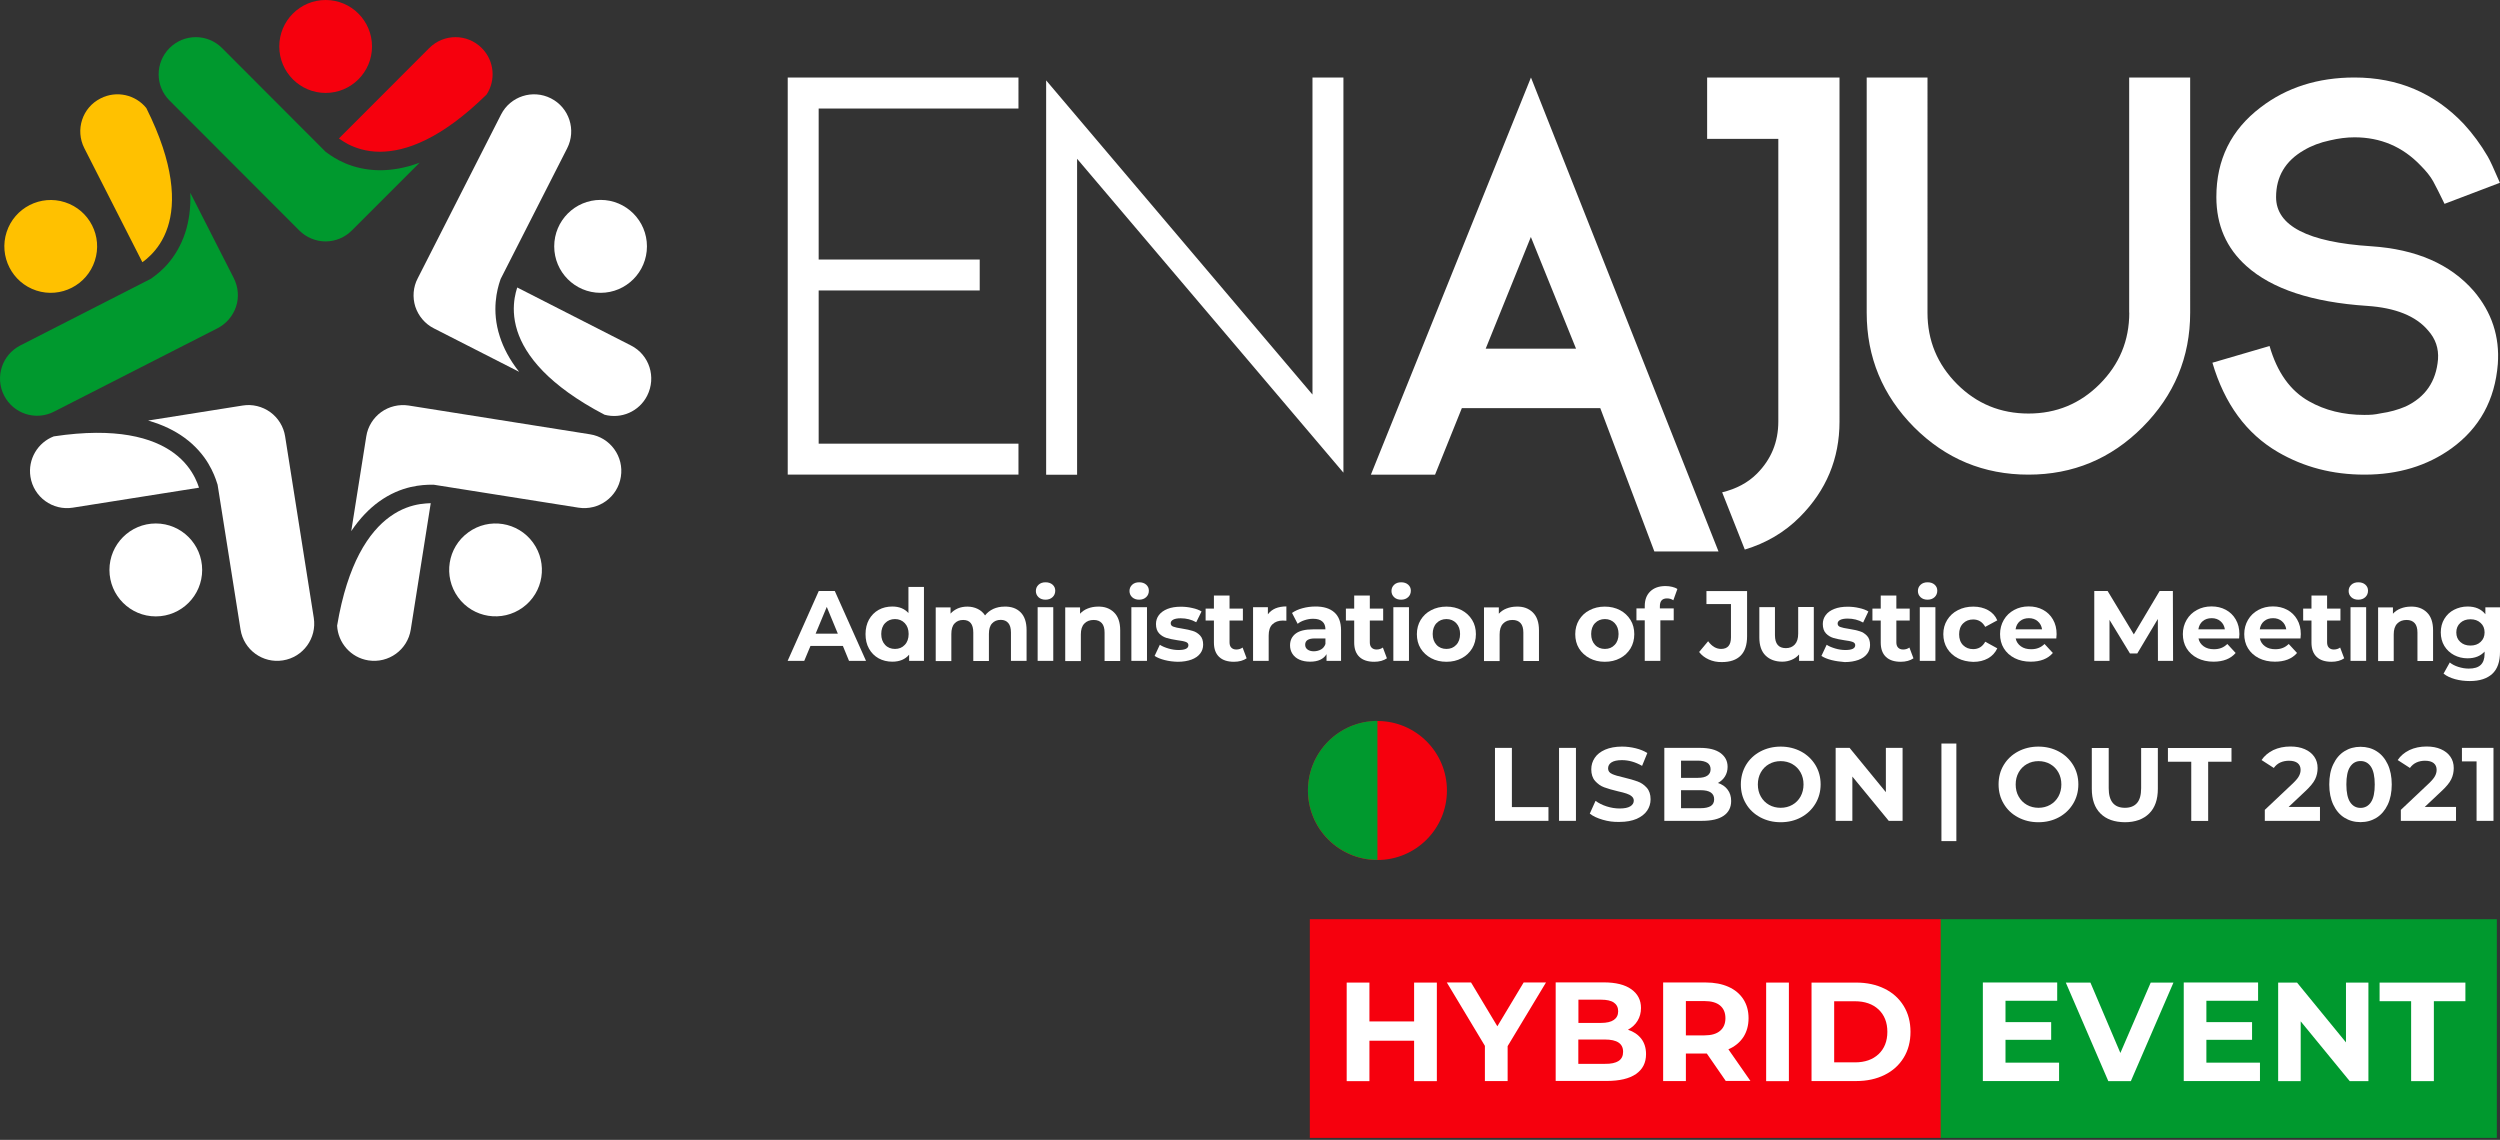 <?xml version="1.0" encoding="utf-8"?>
<!-- Generator: Adobe Illustrator 25.3.1, SVG Export Plug-In . SVG Version: 6.00 Build 0)  -->
<svg version="1.1" id="Layer_1" xmlns="http://www.w3.org/2000/svg" xmlns:xlink="http://www.w3.org/1999/xlink" x="0px" y="0px"
	 viewBox="0 0 252.88 115.3" style="enable-background:new 0 0 252.88 115.3;" xml:space="preserve">
<rect x="0" y="0" width="252.88" height="115.3" fill="#333333" stroke="none"/>
<style type="text/css">
	.st0{fill:#F6000D;}
	.st1{fill:#00992E;}
	.st2{fill:#FFC100;}
	.st3{fill:#FFFFFF;}
</style>
<path class="st0" d="M34.33,14.04c-0.02-0.01-0.03-0.02-0.05-0.03l9.14-9.15l0,0c1.47-1.47,3.84-1.47,5.31,0
	c1.28,1.28,1.44,3.25,0.49,4.7c-2.3,2.26-4.33,3.69-6.09,4.56c-1.87,0.93-3.42,1.22-4.68,1.23c-1.43,0-2.5-0.39-3.25-0.77
	C34.83,14.38,34.54,14.19,34.33,14.04z"/>
<path class="st1" d="M42.44,16.46c-1.48,0.55-2.81,0.76-3.99,0.76c-1.41,0-2.58-0.31-3.48-0.68c-0.89-0.37-1.53-0.82-1.86-1.06
	c-0.09-0.07-0.16-0.12-0.18-0.13l0,0l0,0L22.46,4.86c-1.47-1.47-3.84-1.47-5.31,0c-1.47,1.47-1.47,3.85,0,5.31l13.13,13.15
	c0.7,0.7,1.67,1.1,2.65,1.1c0.99,0,1.95-0.4,2.65-1.1L42.44,16.46z"/>
<ellipse class="st0" cx="32.94" cy="4.7" rx="4.69" ry="4.7"/>
<path class="st2" d="M8.53,14.99l5.87,11.53c0.02-0.01,0.03-0.02,0.05-0.03c0.21-0.15,0.48-0.37,0.78-0.67
	c0.6-0.59,1.3-1.5,1.74-2.86c0.39-1.2,0.58-2.77,0.28-4.83c-0.28-1.94-1.01-4.32-2.45-7.2c-1.09-1.35-3.01-1.8-4.62-0.98
	C8.32,10.88,7.59,13.14,8.53,14.99L8.53,14.99z"/>
<g>
	<path class="st3" d="M63.83,34.95L63.83,34.95l-11.51-5.87c-0.01,0.02-0.01,0.04-0.02,0.06c-0.08,0.25-0.17,0.58-0.24,1
		c-0.13,0.83-0.17,1.97,0.27,3.34c0.39,1.2,1.15,2.58,2.61,4.08c1.37,1.4,3.36,2.9,6.21,4.39c1.68,0.45,3.49-0.31,4.31-1.92
		C66.41,38.15,65.68,35.89,63.83,34.95z"/>
</g>
<g>
	<path class="st3" d="M19.72,48.33c-0.38-0.75-1.02-1.7-2.18-2.54c-1.02-0.74-2.45-1.41-4.5-1.76c-1.93-0.33-4.42-0.37-7.6,0.11
		c-1.62,0.62-2.64,2.31-2.36,4.09c0.32,2.05,2.25,3.45,4.29,3.12l0,0l12.76-2.02c-0.01-0.02-0.01-0.04-0.02-0.06
		C20.03,49.03,19.91,48.7,19.72,48.33z"/>
</g>
<g>
	<path class="st3" d="M42.5,50.99c-0.83,0.13-1.93,0.45-3.08,1.29c-1.02,0.74-2.1,1.9-3.07,3.74c-0.91,1.74-1.72,4.09-2.25,7.27
		c0.09,1.73,1.38,3.23,3.16,3.51c2.05,0.32,3.97-1.07,4.29-3.12h0l2.02-12.78c-0.02,0-0.04,0-0.06,0
		C43.26,50.91,42.91,50.93,42.5,50.99z"/>
</g>
<path class="st1" d="M5.46,41.64l16.55-8.44c0.88-0.45,1.56-1.25,1.87-2.19c0.31-0.94,0.22-1.98-0.23-2.87l-4.4-8.64
	c0.06,1.58-0.15,2.91-0.51,4.03c-0.44,1.34-1.09,2.36-1.72,3.1c-0.63,0.74-1.25,1.2-1.58,1.44c-0.09,0.07-0.16,0.12-0.18,0.13l0,0
	l0,0l-13.2,6.74C0.2,35.89-0.53,38.15,0.41,40C1.35,41.85,3.61,42.59,5.46,41.64z"/>
<g>
	<path class="st3" d="M42.01,31.02c0.31,0.94,0.98,1.74,1.87,2.19l8.63,4.4c-0.98-1.24-1.59-2.44-1.95-3.56
		c-0.44-1.34-0.5-2.55-0.42-3.52c0.08-0.97,0.3-1.71,0.43-2.1c0.04-0.11,0.06-0.19,0.07-0.21l0,0l0,0l6.73-13.22
		c0.94-1.85,0.21-4.11-1.64-5.05c-1.85-0.94-4.11-0.21-5.05,1.64l-8.43,16.57C41.79,29.03,41.71,30.08,42.01,31.02z"/>
</g>
<g>
	<path class="st3" d="M28.84,44.14c-0.15-0.98-0.7-1.87-1.5-2.45c-0.8-0.58-1.82-0.83-2.79-0.67l-9.57,1.52
		c1.52,0.43,2.72,1.04,3.67,1.73c1.14,0.83,1.91,1.77,2.41,2.6c0.5,0.83,0.76,1.56,0.88,1.95c0.04,0.11,0.06,0.19,0.07,0.21l0,0l0,0
		l2.32,14.65c0.32,2.05,2.25,3.45,4.29,3.12c2.05-0.32,3.44-2.25,3.12-4.3L28.84,44.14z"/>
</g>
<g>
	<path class="st3" d="M59.68,43.93l-18.34-2.91c-0.98-0.15-1.99,0.09-2.79,0.67c-0.8,0.58-1.35,1.47-1.5,2.45l-1.52,9.58
		c0.88-1.31,1.83-2.27,2.78-2.96c1.14-0.83,2.27-1.27,3.21-1.49c0.94-0.22,1.71-0.24,2.13-0.24c0.11,0,0.2,0,0.22,0l0,0v0
		l14.64,2.32c2.05,0.32,3.97-1.07,4.29-3.12C63.13,46.18,61.73,44.25,59.68,43.93z"/>
</g>
<path class="st2" d="M6.58,20.46c-2.46-0.8-5.11,0.55-5.91,3.01s0.55,5.12,3.01,5.92c2.46,0.8,5.11-0.55,5.91-3.01
	C10.4,23.91,9.05,21.26,6.58,20.46z"/>
<g>
	<ellipse class="st3" cx="60.75" cy="24.92" rx="4.69" ry="4.7"/>
</g>
<g>
	<ellipse class="st3" cx="15.76" cy="57.65" rx="4.69" ry="4.7"/>
</g>
<g>
	<path class="st3" d="M47.37,53.85c-2.1,1.52-2.56,4.46-1.04,6.56c1.52,2.1,4.46,2.56,6.55,1.04c2.1-1.52,2.56-4.46,1.04-6.56
		C52.4,52.79,49.46,52.32,47.37,53.85z"/>
</g>
<g>
	<path class="st3" d="M132.76,7.84h3.13v39.97l-26.94-31.75v31.96h-3.13V8.13l26.94,31.78V7.84z M79.68,48.01h23.34v-3.13H82.81
		v-15.5H99.1v-3.13H82.81V10.98h20.21V7.84H79.68V48.01z M215.38,31.63c0,2.82-1,5.23-3,7.23c-1.98,1.98-4.38,2.97-7.19,2.97
		c-2.83,0-5.24-0.99-7.22-2.97c-2-2-3-4.41-3-7.23V7.84h-6.15v23.79c0,4.5,1.6,8.36,4.79,11.58c3.2,3.2,7.05,4.8,11.57,4.8
		c4.5,0,8.35-1.6,11.54-4.8c3.21-3.22,4.82-7.08,4.82-11.58V7.84h-6.17V31.63z M239.85,24.91c-6.41-0.41-9.62-2.07-9.62-4.97
		c0-2.08,0.94-3.66,2.81-4.74c0.77-0.46,1.65-0.79,2.64-1c0.85-0.2,1.68-0.31,2.48-0.31c2.64,0,4.87,0.95,6.68,2.84
		c0.58,0.58,1.01,1.12,1.28,1.61c0.27,0.5,0.66,1.26,1.15,2.28l5.6-2.13c-0.6-1.4-1.01-2.29-1.23-2.66c-0.7-1.2-1.51-2.3-2.43-3.3
		c-2.97-3.13-6.65-4.69-11.05-4.69c-3.7,0-6.87,1.01-9.49,3.02c-2.99,2.27-4.48,5.29-4.48,9.07c0,2.84,1.01,5.17,3.05,6.99
		c2.58,2.31,6.64,3.65,12.18,4.02c2.88,0.19,4.95,1.02,6.19,2.49c0.75,0.84,1.08,1.81,1,2.92c-0.19,2.24-1.28,3.83-3.28,4.77
		c-0.75,0.32-1.59,0.56-2.51,0.69c-0.32,0.07-0.6,0.11-0.82,0.13c-0.22,0.02-0.5,0.03-0.84,0.03c-2.12,0-3.98-0.46-5.6-1.38
		c-1.89-1.06-3.22-2.92-3.99-5.59l-5.78,1.69c1.23,4.17,3.44,7.18,6.63,9.04c2.61,1.52,5.52,2.28,8.73,2.28h0.05
		c3.39,0,6.32-0.89,8.78-2.66c2.83-2.05,4.39-4.89,4.68-8.53c0.2-2.77-0.61-5.23-2.43-7.38C247.86,26.72,244.41,25.21,239.85,24.91z
		 M172.69,14.05h7.19v28.59c0,2.07-0.72,3.82-2.16,5.27c-0.92,0.92-2.09,1.54-3.52,1.89l2.29,5.79c2.15-0.65,4.02-1.74,5.57-3.3
		c2.67-2.68,4.01-5.89,4.01-9.65V7.84h-13.39V14.05z M154.86,7.84l18.97,47.94h-6.49l-5.47-14.5h-14l-2.71,6.73h-6.49L154.86,7.84z
		 M159.42,35.27l-4.57-11.3l-4.57,11.3H159.42z"/>
</g>
<g>
	<path class="st3" d="M85.26,65.34h-3.28l-0.63,1.51h-1.68l3.15-7.07h1.62l3.16,7.07h-1.72L85.26,65.34z M84.75,64.1l-1.12-2.71
		L82.5,64.1H84.75z"/>
</g>
<g>
	<path class="st3" d="M93.46,59.36v7.49h-1.5v-0.63c-0.39,0.47-0.96,0.71-1.7,0.71c-0.51,0-0.97-0.11-1.39-0.34
		c-0.41-0.23-0.74-0.56-0.97-0.98c-0.24-0.42-0.35-0.92-0.35-1.47c0-0.56,0.12-1.05,0.35-1.47c0.24-0.42,0.56-0.75,0.97-0.98
		c0.41-0.23,0.88-0.34,1.39-0.34c0.69,0,1.24,0.22,1.63,0.66v-2.64H93.46z M91.52,65.23c0.26-0.27,0.39-0.64,0.39-1.1
		c0-0.46-0.13-0.82-0.39-1.1c-0.26-0.27-0.59-0.41-0.99-0.41c-0.4,0-0.74,0.14-1,0.41c-0.26,0.27-0.39,0.64-0.39,1.1
		c0,0.46,0.13,0.82,0.39,1.1s0.6,0.41,1,0.41C90.93,65.64,91.26,65.51,91.52,65.23z"/>
</g>
<g>
	<path class="st3" d="M103.24,61.94c0.4,0.4,0.6,1,0.6,1.8v3.11h-1.58v-2.87c0-0.43-0.09-0.75-0.27-0.96
		c-0.18-0.21-0.43-0.32-0.76-0.32c-0.37,0-0.66,0.12-0.88,0.36c-0.22,0.24-0.32,0.59-0.32,1.07v2.73h-1.58v-2.87
		c0-0.86-0.34-1.28-1.03-1.28c-0.36,0-0.65,0.12-0.87,0.36c-0.22,0.24-0.32,0.59-0.32,1.07v2.73h-1.58v-5.43h1.5v0.63
		c0.2-0.23,0.45-0.4,0.74-0.53c0.29-0.12,0.61-0.18,0.96-0.18c0.38,0,0.73,0.08,1.04,0.23c0.31,0.15,0.56,0.37,0.75,0.66
		c0.22-0.28,0.5-0.5,0.84-0.66c0.34-0.15,0.71-0.23,1.12-0.23C102.3,61.34,102.84,61.54,103.24,61.94z"/>
</g>
<g>
	<path class="st3" d="M105.05,60.41c-0.18-0.17-0.27-0.38-0.27-0.63c0-0.25,0.09-0.46,0.27-0.63c0.18-0.17,0.42-0.25,0.71-0.25
		s0.53,0.08,0.71,0.24c0.18,0.16,0.27,0.36,0.27,0.61c0,0.26-0.09,0.48-0.27,0.65c-0.18,0.17-0.42,0.26-0.71,0.26
		S105.23,60.58,105.05,60.41z M104.96,61.42h1.58v5.43h-1.58V61.42z"/>
</g>
<g>
	<path class="st3" d="M112.69,61.95c0.41,0.4,0.62,1,0.62,1.8v3.11h-1.58v-2.87c0-0.43-0.09-0.75-0.28-0.96
		c-0.19-0.21-0.46-0.32-0.82-0.32c-0.4,0-0.71,0.12-0.95,0.37c-0.24,0.25-0.35,0.61-0.35,1.1v2.69h-1.58v-5.43h1.5v0.64
		c0.21-0.23,0.47-0.41,0.78-0.53c0.31-0.12,0.65-0.19,1.02-0.19C111.73,61.34,112.27,61.54,112.69,61.95z"/>
</g>
<g>
	<path class="st3" d="M114.52,60.41c-0.18-0.17-0.27-0.38-0.27-0.63c0-0.25,0.09-0.46,0.27-0.63c0.18-0.17,0.42-0.25,0.71-0.25
		s0.53,0.08,0.71,0.24c0.18,0.16,0.27,0.36,0.27,0.61c0,0.26-0.09,0.48-0.27,0.65c-0.18,0.17-0.42,0.26-0.71,0.26
		S114.71,60.58,114.52,60.41z M114.44,61.42h1.58v5.43h-1.58V61.42z"/>
</g>
<g>
	<path class="st3" d="M117.82,66.77c-0.43-0.11-0.77-0.25-1.03-0.42l0.53-1.13c0.24,0.16,0.54,0.28,0.88,0.38
		c0.34,0.1,0.68,0.15,1.01,0.15c0.67,0,1-0.16,1-0.49c0-0.15-0.09-0.27-0.27-0.33c-0.18-0.07-0.46-0.12-0.84-0.17
		c-0.44-0.07-0.81-0.14-1.1-0.23c-0.29-0.09-0.54-0.24-0.75-0.46c-0.21-0.22-0.32-0.54-0.32-0.95c0-0.34,0.1-0.65,0.3-0.91
		s0.49-0.47,0.87-0.62c0.38-0.15,0.83-0.22,1.35-0.22c0.38,0,0.77,0.04,1.15,0.13c0.38,0.08,0.7,0.2,0.94,0.35L121,62.94
		c-0.48-0.27-1-0.4-1.57-0.4c-0.34,0-0.59,0.05-0.76,0.14c-0.17,0.09-0.25,0.22-0.25,0.36c0,0.17,0.09,0.29,0.27,0.35
		c0.18,0.07,0.47,0.13,0.87,0.19c0.44,0.07,0.81,0.15,1.09,0.24c0.28,0.08,0.53,0.24,0.74,0.46c0.21,0.22,0.31,0.53,0.31,0.93
		c0,0.34-0.1,0.64-0.3,0.9c-0.2,0.26-0.5,0.47-0.88,0.61c-0.39,0.14-0.85,0.22-1.38,0.22C118.69,66.93,118.25,66.88,117.82,66.77z"
		/>
</g>
<g>
	<path class="st3" d="M126.1,66.59c-0.16,0.11-0.35,0.2-0.57,0.26c-0.23,0.06-0.46,0.09-0.71,0.09c-0.65,0-1.15-0.16-1.5-0.49
		c-0.35-0.33-0.53-0.81-0.53-1.45v-2.23h-0.84v-1.21h0.84v-1.32h1.58v1.32h1.35v1.21h-1.35v2.21c0,0.23,0.06,0.41,0.18,0.53
		c0.12,0.12,0.28,0.19,0.5,0.19c0.25,0,0.46-0.07,0.64-0.2L126.1,66.59z"/>
</g>
<g>
	<path class="st3" d="M129.01,61.54c0.32-0.13,0.69-0.2,1.11-0.2v1.45c-0.18-0.01-0.29-0.02-0.35-0.02c-0.45,0-0.8,0.13-1.06,0.38
		c-0.26,0.25-0.38,0.63-0.38,1.14v2.56h-1.58v-5.43h1.5v0.72C128.44,61.88,128.69,61.68,129.01,61.54z"/>
</g>
<g>
	<path class="st3" d="M134.97,61.94c0.45,0.4,0.68,1,0.68,1.81v3.1h-1.47v-0.68c-0.3,0.5-0.85,0.76-1.66,0.76
		c-0.42,0-0.78-0.07-1.09-0.21c-0.31-0.14-0.54-0.34-0.7-0.59s-0.24-0.53-0.24-0.85c0-0.51,0.19-0.9,0.57-1.19
		c0.38-0.29,0.97-0.43,1.76-0.43h1.25c0-0.34-0.1-0.61-0.31-0.79c-0.21-0.19-0.52-0.28-0.94-0.28c-0.29,0-0.57,0.05-0.85,0.14
		c-0.28,0.09-0.52,0.21-0.71,0.37l-0.57-1.1c0.3-0.21,0.65-0.37,1.07-0.48c0.41-0.11,0.84-0.17,1.28-0.17
		C133.87,61.34,134.52,61.54,134.97,61.94z M133.63,65.69c0.21-0.12,0.36-0.31,0.44-0.55v-0.56h-1.08c-0.65,0-0.97,0.21-0.97,0.64
		c0,0.2,0.08,0.36,0.24,0.48c0.16,0.12,0.38,0.18,0.65,0.18C133.18,65.87,133.42,65.81,133.63,65.69z"/>
</g>
<g>
	<path class="st3" d="M140.29,66.59c-0.16,0.11-0.35,0.2-0.57,0.26c-0.23,0.06-0.46,0.09-0.71,0.09c-0.65,0-1.15-0.16-1.5-0.49
		c-0.35-0.33-0.53-0.81-0.53-1.45v-2.23h-0.84v-1.21h0.84v-1.32h1.58v1.32h1.35v1.21h-1.35v2.21c0,0.23,0.06,0.41,0.18,0.53
		c0.12,0.12,0.28,0.19,0.5,0.19c0.25,0,0.46-0.07,0.64-0.2L140.29,66.59z"/>
</g>
<g>
	<path class="st3" d="M141.02,60.41c-0.18-0.17-0.27-0.38-0.27-0.63c0-0.25,0.09-0.46,0.27-0.63c0.18-0.17,0.42-0.25,0.71-0.25
		c0.29,0,0.53,0.08,0.71,0.24c0.18,0.16,0.27,0.36,0.27,0.61c0,0.26-0.09,0.48-0.27,0.65c-0.18,0.17-0.42,0.26-0.71,0.26
		C141.43,60.66,141.2,60.58,141.02,60.41z M140.94,61.42h1.58v5.43h-1.58V61.42z"/>
</g>
<g>
	<path class="st3" d="M144.77,66.58c-0.45-0.24-0.81-0.57-1.07-0.99c-0.26-0.42-0.38-0.91-0.38-1.44c0-0.54,0.13-1.02,0.38-1.44
		c0.26-0.42,0.61-0.76,1.07-0.99c0.45-0.24,0.97-0.36,1.54-0.36s1.08,0.12,1.54,0.36c0.45,0.24,0.8,0.57,1.06,0.99
		c0.26,0.42,0.38,0.91,0.38,1.44c0,0.54-0.13,1.02-0.38,1.44c-0.26,0.42-0.61,0.76-1.06,0.99c-0.45,0.24-0.96,0.36-1.54,0.36
		S145.22,66.82,144.77,66.58z M147.3,65.23c0.26-0.27,0.39-0.64,0.39-1.1c0-0.46-0.13-0.82-0.39-1.1c-0.26-0.27-0.59-0.41-0.99-0.41
		c-0.4,0-0.74,0.14-1,0.41c-0.26,0.27-0.39,0.64-0.39,1.1c0,0.46,0.13,0.82,0.39,1.1s0.6,0.41,1,0.41
		C146.71,65.64,147.04,65.51,147.3,65.23z"/>
</g>
<g>
	<path class="st3" d="M155.05,61.95c0.41,0.4,0.62,1,0.62,1.8v3.11h-1.58v-2.87c0-0.43-0.09-0.75-0.28-0.96
		c-0.19-0.21-0.46-0.32-0.82-0.32c-0.4,0-0.71,0.12-0.95,0.37c-0.24,0.25-0.35,0.61-0.35,1.1v2.69h-1.58v-5.43h1.5v0.64
		c0.21-0.23,0.47-0.41,0.78-0.53c0.31-0.12,0.65-0.19,1.02-0.19C154.09,61.34,154.63,61.54,155.05,61.95z"/>
</g>
<g>
	<path class="st3" d="M160.79,66.58c-0.45-0.24-0.81-0.57-1.07-0.99c-0.26-0.42-0.38-0.91-0.38-1.44c0-0.54,0.13-1.02,0.38-1.44
		c0.26-0.42,0.61-0.76,1.07-0.99c0.45-0.24,0.97-0.36,1.54-0.36s1.08,0.12,1.54,0.36c0.45,0.24,0.8,0.57,1.06,0.99
		c0.26,0.42,0.38,0.91,0.38,1.44c0,0.54-0.13,1.02-0.38,1.44c-0.26,0.42-0.61,0.76-1.06,0.99c-0.45,0.24-0.96,0.36-1.54,0.36
		S161.25,66.82,160.79,66.58z M163.33,65.23c0.26-0.27,0.39-0.64,0.39-1.1c0-0.46-0.13-0.82-0.39-1.1
		c-0.26-0.27-0.59-0.41-0.99-0.41c-0.4,0-0.74,0.14-1,0.41c-0.26,0.27-0.39,0.64-0.39,1.1c0,0.46,0.13,0.82,0.39,1.1
		s0.6,0.41,1,0.41C162.74,65.64,163.07,65.51,163.33,65.23z"/>
</g>
<g>
	<path class="st3" d="M167.91,61.54h1.39v1.21h-1.35v4.1h-1.58v-4.1h-0.84v-1.21h0.84V61.3c0-0.62,0.18-1.11,0.55-1.47
		c0.37-0.36,0.88-0.55,1.55-0.55c0.24,0,0.46,0.03,0.67,0.08c0.21,0.05,0.39,0.12,0.53,0.22l-0.41,1.14
		c-0.18-0.13-0.39-0.19-0.64-0.19c-0.48,0-0.72,0.26-0.72,0.79V61.54z"/>
</g>
<g>
	<path class="st3" d="M172.85,66.71c-0.4-0.18-0.73-0.43-0.98-0.76l0.91-1.09c0.38,0.52,0.82,0.78,1.31,0.78c0.67,0,1-0.39,1-1.17
		V61.1h-2.48v-1.31h4.11v4.58c0,0.87-0.22,1.52-0.65,1.95c-0.43,0.43-1.06,0.65-1.9,0.65C173.68,66.98,173.25,66.89,172.85,66.71z"
		/>
</g>
<g>
	<path class="st3" d="M183.47,61.42v5.43h-1.49v-0.65c-0.21,0.24-0.46,0.42-0.75,0.54c-0.29,0.12-0.6,0.19-0.94,0.19
		c-0.71,0-1.28-0.21-1.7-0.62c-0.42-0.41-0.63-1.02-0.63-1.83v-3.07h1.58v2.84c0,0.88,0.37,1.31,1.1,1.31
		c0.38,0,0.68-0.12,0.91-0.37c0.23-0.25,0.34-0.61,0.34-1.1v-2.69H183.47z"/>
</g>
<g>
	<path class="st3" d="M185.27,66.77c-0.43-0.11-0.77-0.25-1.03-0.42l0.53-1.13c0.24,0.16,0.54,0.28,0.88,0.38
		c0.34,0.1,0.68,0.15,1.01,0.15c0.67,0,1-0.16,1-0.49c0-0.15-0.09-0.27-0.27-0.33c-0.18-0.07-0.46-0.12-0.84-0.17
		c-0.44-0.07-0.81-0.14-1.1-0.23c-0.29-0.09-0.54-0.24-0.75-0.46c-0.21-0.22-0.32-0.54-0.32-0.95c0-0.34,0.1-0.65,0.3-0.91
		c0.2-0.27,0.49-0.47,0.87-0.62c0.38-0.15,0.83-0.22,1.35-0.22c0.38,0,0.77,0.04,1.15,0.13c0.38,0.08,0.7,0.2,0.94,0.35l-0.53,1.12
		c-0.48-0.27-1-0.4-1.57-0.4c-0.34,0-0.59,0.05-0.76,0.14c-0.17,0.09-0.25,0.22-0.25,0.36c0,0.17,0.09,0.29,0.27,0.35
		c0.18,0.07,0.47,0.13,0.87,0.19c0.44,0.07,0.81,0.15,1.09,0.24c0.28,0.08,0.53,0.24,0.74,0.46c0.21,0.22,0.31,0.53,0.31,0.93
		c0,0.34-0.1,0.64-0.3,0.9c-0.2,0.26-0.5,0.47-0.88,0.61c-0.39,0.14-0.85,0.22-1.38,0.22C186.14,66.93,185.7,66.88,185.27,66.77z"/>
</g>
<g>
	<path class="st3" d="M193.55,66.59c-0.16,0.11-0.35,0.2-0.57,0.26c-0.23,0.06-0.46,0.09-0.71,0.09c-0.65,0-1.15-0.16-1.5-0.49
		c-0.35-0.33-0.53-0.81-0.53-1.45v-2.23h-0.84v-1.21h0.84v-1.32h1.58v1.32h1.35v1.21h-1.35v2.21c0,0.23,0.06,0.41,0.18,0.53
		c0.12,0.12,0.28,0.19,0.5,0.19c0.25,0,0.46-0.07,0.64-0.2L193.55,66.59z"/>
</g>
<g>
	<path class="st3" d="M194.27,60.41c-0.18-0.17-0.27-0.38-0.27-0.63c0-0.25,0.09-0.46,0.27-0.63c0.18-0.17,0.42-0.25,0.71-0.25
		c0.29,0,0.53,0.08,0.71,0.24c0.18,0.16,0.27,0.36,0.27,0.61c0,0.26-0.09,0.48-0.27,0.65c-0.18,0.17-0.42,0.26-0.71,0.26
		C194.69,60.66,194.45,60.58,194.27,60.41z M194.19,61.42h1.58v5.43h-1.58V61.42z"/>
</g>
<g>
	<path class="st3" d="M198.04,66.58c-0.46-0.24-0.82-0.57-1.08-0.99s-0.39-0.91-0.39-1.44c0-0.54,0.13-1.02,0.39-1.44
		s0.62-0.76,1.08-0.99c0.46-0.24,0.98-0.36,1.56-0.36c0.57,0,1.07,0.12,1.5,0.36c0.43,0.24,0.74,0.58,0.93,1.03l-1.22,0.66
		c-0.28-0.5-0.69-0.75-1.22-0.75c-0.41,0-0.75,0.13-1.02,0.4c-0.27,0.27-0.4,0.64-0.4,1.1c0,0.46,0.13,0.83,0.4,1.1
		c0.27,0.27,0.61,0.4,1.02,0.4c0.54,0,0.95-0.25,1.22-0.75l1.22,0.67c-0.2,0.43-0.51,0.77-0.93,1.01c-0.43,0.24-0.93,0.36-1.5,0.36
		C199.02,66.93,198.5,66.82,198.04,66.58z"/>
</g>
<g>
	<path class="st3" d="M208,64.58h-4.11c0.07,0.34,0.25,0.6,0.53,0.8c0.28,0.2,0.62,0.29,1.03,0.29c0.28,0,0.53-0.04,0.75-0.13
		c0.22-0.08,0.42-0.22,0.61-0.4l0.84,0.91c-0.51,0.59-1.26,0.88-2.24,0.88c-0.61,0-1.15-0.12-1.63-0.36
		c-0.47-0.24-0.83-0.57-1.09-0.99c-0.26-0.42-0.38-0.91-0.38-1.44c0-0.53,0.13-1.01,0.38-1.44c0.25-0.43,0.6-0.76,1.04-1
		c0.44-0.24,0.93-0.36,1.48-0.36c0.53,0,1.01,0.11,1.44,0.34c0.43,0.23,0.77,0.56,1.01,0.98c0.25,0.43,0.37,0.92,0.37,1.49
		C208.03,64.18,208.02,64.32,208,64.58z M204.32,62.83c-0.24,0.2-0.39,0.48-0.44,0.83h2.68c-0.05-0.34-0.2-0.62-0.44-0.82
		c-0.24-0.21-0.54-0.31-0.89-0.31C204.86,62.53,204.56,62.63,204.32,62.83z"/>
</g>
<g>
	<path class="st3" d="M218.28,66.85l-0.01-4.24l-2.08,3.49h-0.74l-2.07-3.4v4.15h-1.54v-7.07h1.35l2.65,4.39l2.61-4.39h1.34
		l0.02,7.07H218.28z"/>
</g>
<g>
	<path class="st3" d="M226.49,64.58h-4.11c0.07,0.34,0.25,0.6,0.53,0.8c0.28,0.2,0.62,0.29,1.03,0.29c0.28,0,0.53-0.04,0.75-0.13
		c0.22-0.08,0.42-0.22,0.61-0.4l0.84,0.91c-0.51,0.59-1.26,0.88-2.24,0.88c-0.61,0-1.15-0.12-1.63-0.36
		c-0.47-0.24-0.83-0.57-1.09-0.99c-0.26-0.42-0.38-0.91-0.38-1.44c0-0.53,0.13-1.01,0.38-1.44c0.25-0.43,0.6-0.76,1.04-1
		c0.44-0.24,0.93-0.36,1.48-0.36c0.53,0,1.01,0.11,1.44,0.34c0.43,0.23,0.77,0.56,1.01,0.98c0.25,0.43,0.37,0.92,0.37,1.49
		C226.52,64.18,226.51,64.32,226.49,64.58z M222.81,62.83c-0.24,0.2-0.39,0.48-0.44,0.83h2.68c-0.05-0.34-0.2-0.62-0.44-0.82
		c-0.24-0.21-0.54-0.31-0.89-0.31C223.35,62.53,223.05,62.63,222.81,62.83z"/>
</g>
<g>
	<path class="st3" d="M232.7,64.58h-4.11c0.07,0.34,0.25,0.6,0.53,0.8c0.28,0.2,0.62,0.29,1.03,0.29c0.28,0,0.53-0.04,0.75-0.13
		c0.22-0.08,0.42-0.22,0.61-0.4l0.84,0.91c-0.51,0.59-1.26,0.88-2.24,0.88c-0.61,0-1.15-0.12-1.63-0.36
		c-0.47-0.24-0.83-0.57-1.09-0.99c-0.26-0.42-0.38-0.91-0.38-1.44c0-0.53,0.13-1.01,0.38-1.44c0.25-0.43,0.6-0.76,1.04-1
		c0.44-0.24,0.93-0.36,1.48-0.36c0.53,0,1.01,0.11,1.44,0.34c0.43,0.23,0.77,0.56,1.01,0.98c0.25,0.43,0.37,0.92,0.37,1.49
		C232.73,64.18,232.72,64.32,232.7,64.58z M229.02,62.83c-0.24,0.2-0.39,0.48-0.44,0.83h2.68c-0.05-0.34-0.2-0.62-0.44-0.82
		c-0.24-0.21-0.54-0.31-0.89-0.31C229.56,62.53,229.26,62.63,229.02,62.83z"/>
</g>
<g>
	<path class="st3" d="M237.12,66.59c-0.16,0.11-0.35,0.2-0.57,0.26c-0.23,0.06-0.46,0.09-0.71,0.09c-0.65,0-1.15-0.16-1.5-0.49
		c-0.35-0.33-0.53-0.81-0.53-1.45v-2.23h-0.84v-1.21h0.84v-1.32h1.58v1.32h1.35v1.21h-1.35v2.21c0,0.23,0.06,0.41,0.18,0.53
		c0.12,0.12,0.28,0.19,0.5,0.19c0.25,0,0.46-0.07,0.64-0.2L237.12,66.59z"/>
</g>
<g>
	<path class="st3" d="M237.84,60.41c-0.18-0.17-0.27-0.38-0.27-0.63c0-0.25,0.09-0.46,0.27-0.63c0.18-0.17,0.42-0.25,0.71-0.25
		c0.29,0,0.53,0.08,0.71,0.24c0.18,0.16,0.27,0.36,0.27,0.61c0,0.26-0.09,0.48-0.27,0.65c-0.18,0.17-0.42,0.26-0.71,0.26
		C238.26,60.66,238.02,60.58,237.84,60.41z M237.76,61.42h1.58v5.43h-1.58V61.42z"/>
</g>
<g>
	<path class="st3" d="M245.49,61.95c0.41,0.4,0.62,1,0.62,1.8v3.11h-1.58v-2.87c0-0.43-0.09-0.75-0.28-0.96
		c-0.19-0.21-0.46-0.32-0.82-0.32c-0.4,0-0.71,0.12-0.95,0.37c-0.24,0.25-0.35,0.61-0.35,1.1v2.69h-1.58v-5.43h1.5v0.64
		c0.21-0.23,0.47-0.41,0.78-0.53c0.31-0.12,0.65-0.19,1.02-0.19C244.53,61.34,245.07,61.54,245.49,61.95z"/>
</g>
<g>
	<path class="st3" d="M252.88,61.42v4.52c0,1-0.26,1.74-0.78,2.22c-0.52,0.48-1.28,0.73-2.27,0.73c-0.53,0-1.02-0.06-1.49-0.19
		c-0.47-0.13-0.86-0.31-1.17-0.56l0.63-1.13c0.23,0.19,0.52,0.34,0.87,0.45c0.35,0.11,0.7,0.17,1.05,0.17
		c0.55,0,0.95-0.12,1.21-0.37s0.39-0.62,0.39-1.12v-0.23c-0.41,0.45-0.98,0.68-1.72,0.68c-0.5,0-0.95-0.11-1.37-0.33
		c-0.41-0.22-0.74-0.53-0.98-0.92c-0.24-0.4-0.36-0.86-0.36-1.37s0.12-0.98,0.36-1.37c0.24-0.4,0.57-0.71,0.98-0.92
		s0.87-0.33,1.37-0.33c0.79,0,1.39,0.26,1.8,0.78v-0.7H252.88z M250.92,64.93c0.27-0.25,0.4-0.57,0.4-0.96c0-0.4-0.13-0.72-0.4-0.96
		c-0.27-0.25-0.61-0.37-1.03-0.37c-0.42,0-0.76,0.12-1.03,0.37c-0.27,0.25-0.4,0.57-0.4,0.96c0,0.4,0.13,0.72,0.4,0.96
		c0.27,0.25,0.61,0.37,1.03,0.37C250.31,65.3,250.66,65.18,250.92,64.93z"/>
</g>
<g>
	<g>
		<circle class="st0" cx="139.33" cy="79.96" r="7.03"/>
		<path class="st1" d="M139.33,86.98c-3.88,0-7.03-3.15-7.03-7.03s3.15-7.03,7.03-7.03V86.98z"/>
		<g>
			<path class="st3" d="M151.22,75.65h1.71v5.99h3.7v1.39h-5.41V75.65z"/>
		</g>
		<g>
			<path class="st3" d="M157.7,75.65h1.71v7.38h-1.71V75.65z"/>
		</g>
		<g>
			<path class="st3" d="M162.12,82.92c-0.55-0.16-0.98-0.36-1.31-0.62l0.58-1.29c0.32,0.23,0.69,0.42,1.13,0.56
				c0.44,0.14,0.87,0.21,1.31,0.21c0.48,0,0.84-0.07,1.08-0.22c0.23-0.14,0.35-0.34,0.35-0.57c0-0.18-0.07-0.32-0.21-0.44
				c-0.14-0.12-0.31-0.21-0.53-0.28c-0.21-0.07-0.5-0.15-0.87-0.23c-0.56-0.13-1.02-0.27-1.38-0.4c-0.36-0.13-0.66-0.35-0.92-0.64
				c-0.26-0.29-0.39-0.69-0.39-1.18c0-0.43,0.12-0.82,0.35-1.16c0.23-0.35,0.58-0.62,1.05-0.83c0.47-0.2,1.04-0.31,1.71-0.31
				c0.47,0,0.93,0.06,1.38,0.17c0.45,0.11,0.84,0.27,1.18,0.48l-0.53,1.3c-0.68-0.39-1.36-0.58-2.04-0.58
				c-0.48,0-0.83,0.08-1.06,0.23c-0.23,0.15-0.34,0.36-0.34,0.61c0,0.25,0.13,0.44,0.4,0.56c0.26,0.12,0.67,0.24,1.21,0.36
				c0.56,0.13,1.02,0.27,1.38,0.4c0.36,0.13,0.66,0.34,0.92,0.63c0.26,0.29,0.39,0.68,0.39,1.17c0,0.42-0.12,0.81-0.35,1.15
				c-0.24,0.35-0.59,0.62-1.06,0.83c-0.47,0.2-1.04,0.31-1.72,0.31C163.23,83.16,162.66,83.08,162.12,82.92z"/>
		</g>
		<g>
			<path class="st3" d="M174.75,79.87c0.24,0.31,0.36,0.7,0.36,1.15c0,0.65-0.25,1.14-0.75,1.49c-0.5,0.35-1.24,0.52-2.2,0.52h-3.81
				v-7.38h3.61c0.9,0,1.59,0.17,2.07,0.52c0.48,0.35,0.72,0.81,0.72,1.4c0,0.36-0.09,0.68-0.26,0.96c-0.17,0.28-0.41,0.5-0.72,0.67
				C174.18,79.33,174.51,79.55,174.75,79.87z M170.04,76.94v1.74h1.7c0.42,0,0.74-0.07,0.96-0.22c0.22-0.15,0.33-0.36,0.33-0.65
				c0-0.29-0.11-0.5-0.33-0.65c-0.22-0.14-0.54-0.22-0.96-0.22H170.04z M173.05,81.53c0.23-0.15,0.34-0.38,0.34-0.68
				c0-0.61-0.45-0.92-1.36-0.92h-1.99v1.82h1.99C172.48,81.75,172.82,81.67,173.05,81.53z"/>
		</g>
		<g>
			<path class="st3" d="M178.05,82.67c-0.61-0.33-1.1-0.79-1.44-1.37c-0.35-0.58-0.52-1.23-0.52-1.96c0-0.72,0.18-1.38,0.52-1.96
				c0.35-0.58,0.83-1.03,1.44-1.36c0.62-0.33,1.31-0.5,2.07-0.5s1.45,0.17,2.07,0.5c0.61,0.33,1.09,0.79,1.44,1.36
				c0.35,0.58,0.53,1.23,0.53,1.96c0,0.72-0.18,1.38-0.53,1.96c-0.35,0.58-0.83,1.04-1.44,1.37c-0.61,0.33-1.3,0.5-2.07,0.5
				S178.67,83,178.05,82.67z M181.3,81.41c0.35-0.2,0.63-0.48,0.83-0.84c0.2-0.36,0.3-0.77,0.3-1.22c0-0.46-0.1-0.86-0.3-1.22
				c-0.2-0.36-0.48-0.64-0.83-0.84c-0.35-0.2-0.75-0.3-1.18-0.3s-0.83,0.1-1.18,0.3c-0.35,0.2-0.63,0.48-0.83,0.84
				c-0.2,0.36-0.3,0.77-0.3,1.22c0,0.46,0.1,0.87,0.3,1.22c0.2,0.36,0.48,0.64,0.83,0.84c0.35,0.2,0.75,0.3,1.18,0.3
				S180.95,81.61,181.3,81.41z"/>
		</g>
		<g>
			<path class="st3" d="M192.45,75.65v7.38h-1.4l-3.68-4.48v4.48h-1.69v-7.38h1.41l3.67,4.48v-4.48H192.45z"/>
		</g>
		<g>
			<path class="st3" d="M196.38,75.21h1.51v9.87h-1.51V75.21z"/>
		</g>
	</g>
	<g>
		<path class="st3" d="M204.12,82.67c-0.62-0.33-1.1-0.79-1.44-1.37c-0.35-0.58-0.52-1.23-0.52-1.96c0-0.72,0.17-1.38,0.52-1.96
			c0.35-0.58,0.83-1.03,1.44-1.36c0.62-0.33,1.31-0.5,2.07-0.5s1.45,0.17,2.07,0.5c0.61,0.33,1.09,0.79,1.44,1.36
			c0.35,0.58,0.53,1.23,0.53,1.96c0,0.72-0.18,1.38-0.53,1.96c-0.35,0.58-0.83,1.04-1.44,1.37c-0.61,0.33-1.3,0.5-2.07,0.5
			S204.74,83,204.12,82.67z M207.38,81.41c0.35-0.2,0.63-0.48,0.83-0.84c0.2-0.36,0.3-0.77,0.3-1.22c0-0.46-0.1-0.86-0.3-1.22
			c-0.2-0.36-0.48-0.64-0.83-0.84c-0.35-0.2-0.75-0.3-1.18-0.3c-0.44,0-0.83,0.1-1.18,0.3c-0.35,0.2-0.63,0.48-0.83,0.84
			c-0.2,0.36-0.3,0.77-0.3,1.22c0,0.46,0.1,0.87,0.3,1.22c0.2,0.36,0.48,0.64,0.83,0.84c0.35,0.2,0.75,0.3,1.18,0.3
			C206.63,81.71,207.03,81.61,207.38,81.41z"/>
	</g>
	<g>
		<path class="st3" d="M212.47,82.29c-0.59-0.58-0.88-1.42-0.88-2.5v-4.13h1.71v4.07c0,1.32,0.55,1.98,1.64,1.98
			c0.53,0,0.94-0.16,1.22-0.48c0.28-0.32,0.42-0.82,0.42-1.5v-4.07h1.69v4.13c0,1.08-0.29,1.92-0.88,2.5
			c-0.59,0.58-1.41,0.88-2.46,0.88C213.87,83.16,213.05,82.87,212.47,82.29z"/>
	</g>
	<g>
		<path class="st3" d="M221.65,77.05h-2.36v-1.39h6.43v1.39h-2.36v5.99h-1.71V77.05z"/>
	</g>
	<g>
		<path class="st3" d="M234.67,81.64v1.39h-5.58v-1.11l2.85-2.69c0.3-0.29,0.51-0.54,0.61-0.74c0.11-0.21,0.16-0.41,0.16-0.62
			c0-0.29-0.1-0.52-0.3-0.68c-0.2-0.16-0.49-0.24-0.88-0.24c-0.32,0-0.61,0.06-0.88,0.18c-0.26,0.12-0.48,0.31-0.65,0.55l-1.24-0.8
			c0.29-0.43,0.69-0.76,1.19-1.01c0.51-0.24,1.09-0.36,1.74-0.36c0.55,0,1.03,0.09,1.44,0.27c0.41,0.18,0.73,0.43,0.96,0.76
			c0.23,0.33,0.34,0.71,0.34,1.15c0,0.4-0.08,0.78-0.25,1.13c-0.17,0.35-0.5,0.75-0.98,1.2l-1.7,1.6H234.67z"/>
	</g>
	<g>
		<path class="st3" d="M237.14,82.71c-0.48-0.3-0.85-0.74-1.12-1.31c-0.27-0.57-0.41-1.26-0.41-2.05c0-0.79,0.13-1.48,0.41-2.05
			c0.27-0.57,0.64-1.01,1.12-1.31c0.48-0.3,1.02-0.45,1.63-0.45c0.61,0,1.16,0.15,1.63,0.45c0.48,0.3,0.85,0.74,1.12,1.31
			c0.27,0.57,0.41,1.26,0.41,2.05c0,0.79-0.14,1.48-0.41,2.05c-0.27,0.57-0.65,1.01-1.12,1.31c-0.48,0.3-1.02,0.45-1.63,0.45
			C238.16,83.16,237.62,83.01,237.14,82.71z M239.83,81.14c0.26-0.39,0.38-0.98,0.38-1.79c0-0.81-0.13-1.41-0.38-1.79
			c-0.26-0.39-0.61-0.58-1.06-0.58c-0.44,0-0.79,0.19-1.05,0.58c-0.26,0.39-0.38,0.98-0.38,1.79c0,0.81,0.13,1.41,0.38,1.79
			c0.26,0.39,0.61,0.58,1.05,0.58C239.22,81.72,239.58,81.52,239.83,81.14z"/>
	</g>
	<g>
		<path class="st3" d="M248.43,81.64v1.39h-5.58v-1.11l2.85-2.69c0.3-0.29,0.51-0.54,0.61-0.74c0.11-0.21,0.16-0.41,0.16-0.62
			c0-0.29-0.1-0.52-0.3-0.68c-0.2-0.16-0.49-0.24-0.88-0.24c-0.32,0-0.61,0.06-0.87,0.18c-0.26,0.12-0.48,0.31-0.65,0.55l-1.24-0.8
			c0.29-0.43,0.68-0.76,1.19-1.01c0.51-0.24,1.09-0.36,1.74-0.36c0.55,0,1.03,0.09,1.44,0.27c0.41,0.18,0.73,0.43,0.96,0.76
			c0.23,0.33,0.34,0.71,0.34,1.15c0,0.4-0.08,0.78-0.25,1.13c-0.17,0.35-0.49,0.75-0.98,1.2l-1.7,1.6H248.43z"/>
	</g>
	<g>
		<path class="st3" d="M252.22,75.65v7.38h-1.71v-6.01h-1.48v-1.37H252.22z"/>
	</g>
</g>
<g>
	<rect x="196.21" y="92.98" class="st1" width="56.35" height="22.12"/>
	<rect x="132.49" y="92.98" class="st0" width="63.81" height="22.12"/>
	<g>
		<g>
			<path class="st3" d="M208.28,107.5v1.85h-7.71v-9.97h7.52v1.85h-5.23v2.16h4.62v1.79h-4.62v2.31H208.28z"/>
			<path class="st3" d="M219.85,99.39l-4.31,9.97h-2.28l-4.3-9.97h2.49l3.03,7.12l3.07-7.12H219.85z"/>
			<path class="st3" d="M228.6,107.5v1.85h-7.71v-9.97h7.52v1.85h-5.23v2.16h4.62v1.79h-4.62v2.31H228.6z"/>
			<path class="st3" d="M239.57,99.39v9.97h-1.89l-4.96-6.05v6.05h-2.28v-9.97h1.91l4.95,6.05v-6.05H239.57z"/>
			<path class="st3" d="M243.89,101.27h-3.19v-1.88h8.68v1.88h-3.19v8.09h-2.3V101.27z"/>
		</g>
	</g>
	<g>
		<path class="st3" d="M145.34,99.39v9.97h-2.3v-4.09h-4.52v4.09h-2.3v-9.97h2.3v3.93h4.52v-3.93H145.34z"/>
		<path class="st3" d="M152.5,105.82v3.53h-2.3v-3.56l-3.85-6.41h2.45l2.66,4.43l2.66-4.43h2.26L152.5,105.82z"/>
		<path class="st3" d="M166.02,105.07c0.32,0.42,0.48,0.94,0.48,1.56c0,0.87-0.34,1.54-1.02,2.01c-0.68,0.47-1.67,0.7-2.97,0.7
			h-5.15v-9.97h4.86c1.21,0,2.15,0.23,2.8,0.7c0.65,0.47,0.97,1.1,0.97,1.89c0,0.48-0.12,0.92-0.35,1.3
			c-0.23,0.38-0.56,0.68-0.97,0.9C165.25,104.35,165.69,104.65,166.02,105.07z M159.66,101.12v2.35h2.29c0.57,0,1-0.1,1.29-0.3
			c0.29-0.2,0.44-0.49,0.44-0.88c0-0.39-0.15-0.68-0.44-0.88c-0.29-0.2-0.73-0.29-1.29-0.29H159.66z M163.72,107.32
			c0.31-0.2,0.46-0.51,0.46-0.93c0-0.83-0.61-1.24-1.84-1.24h-2.69v2.46h2.69C162.95,107.62,163.41,107.52,163.72,107.32z"/>
		<path class="st3" d="M174.57,109.35l-1.92-2.78h-0.11h-2.01v2.78h-2.3v-9.97h4.31c0.88,0,1.65,0.15,2.3,0.44
			c0.65,0.29,1.15,0.71,1.5,1.25c0.35,0.54,0.53,1.18,0.53,1.92c0,0.74-0.18,1.38-0.53,1.92c-0.36,0.54-0.86,0.95-1.51,1.23
			l2.23,3.2H174.57z M173.99,101.71c-0.36-0.3-0.89-0.45-1.58-0.45h-1.88v3.47h1.88c0.69,0,1.22-0.15,1.58-0.46
			c0.36-0.3,0.54-0.73,0.54-1.28C174.53,102.44,174.35,102.01,173.99,101.71z"/>
		<path class="st3" d="M178.65,99.39h2.3v9.97h-2.3V99.39z"/>
		<path class="st3" d="M183.24,99.39h4.52c1.08,0,2.04,0.21,2.87,0.62c0.83,0.41,1.47,0.99,1.93,1.74c0.46,0.75,0.69,1.62,0.69,2.62
			c0,1-0.23,1.87-0.69,2.62c-0.46,0.75-1.1,1.33-1.93,1.74c-0.83,0.41-1.78,0.62-2.87,0.62h-4.52V99.39z M187.64,107.46
			c1,0,1.79-0.28,2.38-0.83c0.59-0.56,0.89-1.31,0.89-2.26s-0.3-1.7-0.89-2.26c-0.59-0.55-1.39-0.83-2.38-0.83h-2.11v6.18H187.64z"
			/>
	</g>
</g>
</svg>
